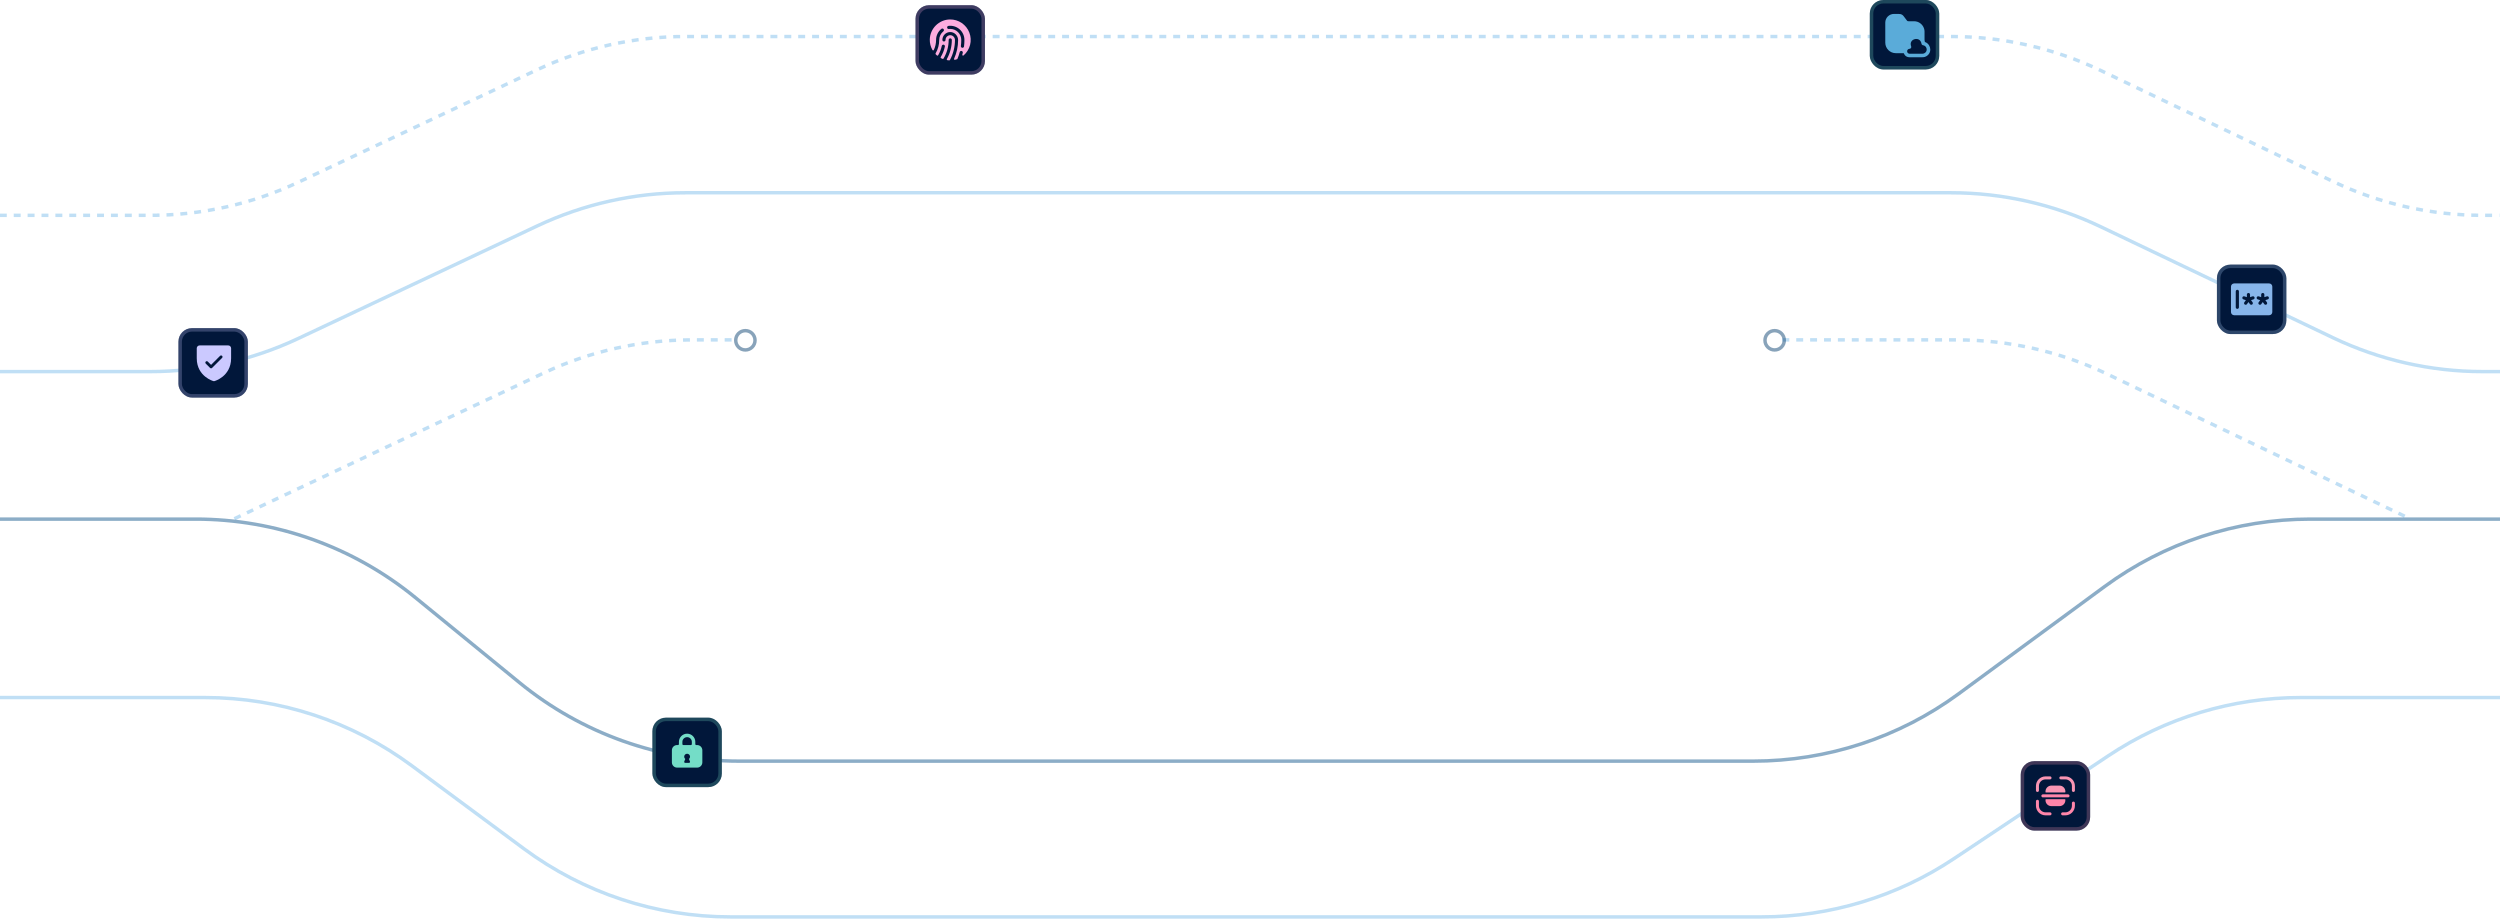 <svg width="1440" height="530" viewBox="0 0 1440 530" fill="none" xmlns="http://www.w3.org/2000/svg">
<path opacity="0.5" d="M-0.098 401.79H118.19C161.055 401.79 202.785 415.561 237.23 441.074L301.738 488.854C336.183 514.367 377.913 528.138 420.777 528.138H1014.59C1054.07 528.138 1092.66 516.457 1125.5 494.567L1214.35 435.361C1247.19 413.471 1285.78 401.79 1325.26 401.79L1440.11 401.79" stroke="#2C93DE" stroke-opacity="0.6" stroke-width="2"/>
<path opacity="0.5" d="M-0.012 299.004L112.612 299.004C158.72 299.004 203.412 314.936 239.124 344.102L299.379 393.315C335.091 422.481 379.783 438.413 425.892 438.413H1009.82C1052.43 438.413 1093.92 424.807 1128.25 399.578L1212.27 337.839C1246.6 312.61 1288.1 299.004 1330.7 299.004H1440.11" stroke="#1B5D90" stroke-width="2"/>
<path opacity="0.5" d="M135 298.78L313.189 214.847C339.846 202.291 368.948 195.78 398.414 195.78H424.401M1026.63 195.78H1127.24C1157.09 195.78 1186.55 202.459 1213.48 215.327L1385.82 297.685" stroke="#2C93DE" stroke-opacity="0.6" stroke-width="2" stroke-dasharray="4 4"/>
<path opacity="0.5" d="M-0.097 214.037H86.556C116.019 214.037 145.118 207.527 171.773 194.974L309.527 130.094C336.182 117.541 365.281 111.031 394.744 111.031H1123.72C1153.56 111.031 1183.03 117.709 1209.95 130.574L1343.72 194.494C1370.65 207.36 1400.11 214.037 1429.95 214.037L1440.11 214.037" stroke="#2C93DE" stroke-opacity="0.6" stroke-width="2"/>
<path opacity="0.5" d="M-0.098 124.028L86.632 124.028C116.095 124.028 145.195 117.519 171.85 104.965L309.59 40.092C336.245 27.538 365.344 21.028 394.808 21.028H1123.74C1153.58 21.028 1183.04 27.706 1209.97 40.572L1343.72 104.485C1370.65 117.351 1400.11 124.028 1429.95 124.028H1439.59" stroke="#2C93DE" stroke-opacity="0.6" stroke-width="2" stroke-dasharray="4 4"/>
<circle opacity="0.5" cx="1022.19" cy="196.011" r="5.558" stroke="#134877" stroke-width="2"/>
<circle opacity="0.5" cx="429.335" cy="196.011" r="5.558" stroke="#134877" stroke-width="2"/>
<rect x="1163.93" y="438.417" width="40" height="40" rx="7.805" fill="#01173A"/>
<rect x="1164.93" y="439.417" width="38" height="38" rx="6.805" stroke="#F995B3" stroke-opacity="0.25" stroke-width="2"/>
<path d="M1173.57 456.173C1173.09 456.173 1172.71 455.791 1172.71 455.309V452.717C1172.71 449.677 1175.19 447.197 1178.23 447.197H1180.82C1181.3 447.197 1181.68 447.579 1181.68 448.061C1181.68 448.544 1181.3 448.925 1180.82 448.925H1178.23C1176.13 448.925 1174.43 450.63 1174.43 452.717V455.309C1174.43 455.791 1174.04 456.173 1173.57 456.173Z" fill="#F995B3"/>
<path d="M1194.28 456.173C1193.81 456.173 1193.42 455.791 1193.42 455.309V452.717C1193.42 450.619 1191.71 448.925 1189.63 448.925H1187.04C1186.55 448.925 1186.17 448.532 1186.17 448.061C1186.17 447.59 1186.55 447.197 1187.04 447.197H1189.63C1192.67 447.197 1195.15 449.677 1195.15 452.717V455.309C1195.15 455.791 1194.77 456.173 1194.28 456.173Z" fill="#F995B3"/>
<path d="M1189.63 469.636H1188.07C1187.6 469.636 1187.2 469.255 1187.2 468.772C1187.2 468.301 1187.58 467.908 1188.07 467.908H1189.63C1191.72 467.908 1193.42 466.203 1193.42 464.116V462.568C1193.42 462.097 1193.8 461.704 1194.28 461.704C1194.75 461.704 1195.15 462.086 1195.15 462.568V464.116C1195.15 467.157 1192.67 469.636 1189.63 469.636Z" fill="#FF86AA"/>
<path d="M1180.82 469.636H1178.23C1175.19 469.636 1172.71 467.157 1172.71 464.116V461.525C1172.71 461.042 1173.09 460.661 1173.57 460.661C1174.05 460.661 1174.43 461.042 1174.43 461.525V464.116C1174.43 466.214 1176.14 467.908 1178.23 467.908H1180.82C1181.29 467.908 1181.68 468.29 1181.68 468.772C1181.68 469.254 1181.3 469.636 1180.82 469.636Z" fill="#FF86AA"/>
<path d="M1191.18 457.553H1189.65H1178.21H1176.68C1176.2 457.553 1175.82 457.945 1175.82 458.417C1175.82 458.888 1176.2 459.28 1176.68 459.28H1178.21H1189.65H1191.18C1191.66 459.28 1192.04 458.888 1192.04 458.417C1192.04 457.945 1191.66 457.553 1191.18 457.553Z" fill="#FF86AA"/>
<path d="M1178.21 460.593V460.963C1178.21 462.826 1179.71 464.329 1181.57 464.329H1186.28C1188.15 464.329 1189.65 462.826 1189.65 460.963V460.593C1189.65 460.458 1189.55 460.357 1189.41 460.357H1178.44C1178.31 460.357 1178.21 460.458 1178.21 460.593Z" fill="#FF86AA"/>
<path d="M1178.21 456.24V455.87C1178.21 454.007 1179.71 452.504 1181.57 452.504H1186.28C1188.15 452.504 1189.65 454.007 1189.65 455.87V456.24C1189.65 456.374 1189.55 456.475 1189.41 456.475H1178.44C1178.31 456.475 1178.21 456.374 1178.21 456.24Z" fill="#F995B3"/>
<rect x="375.777" y="413.376" width="40" height="40" rx="7.805" fill="#01173A"/>
<rect x="376.777" y="414.376" width="38" height="38" rx="6.805" stroke="#74DDC7" stroke-opacity="0.25" stroke-width="2"/>
<path fill-rule="evenodd" clip-rule="evenodd" d="M391.055 427.322C391.055 424.714 393.169 422.6 395.777 422.6C398.386 422.6 400.5 424.714 400.5 427.322V428.649C400.5 428.925 400.724 429.149 401 429.149H401.547C403.204 429.149 404.547 430.492 404.547 432.149V439.146C404.547 440.803 403.204 442.146 401.547 442.146H390.008C388.351 442.146 387.008 440.803 387.008 439.146V432.149C387.008 430.492 388.351 429.149 390.008 429.149H390.555C390.831 429.149 391.055 428.925 391.055 428.649V427.322ZM398.5 428.649C398.5 428.925 398.276 429.149 398 429.149H393.555C393.279 429.149 393.055 428.925 393.055 428.649V427.322C393.055 425.819 394.274 424.6 395.777 424.6C397.281 424.6 398.5 425.819 398.5 427.322V428.649ZM396.833 437.158L397.421 438.634C397.455 438.719 397.467 438.811 397.457 438.902C397.448 438.993 397.416 439.081 397.364 439.156C397.313 439.232 397.244 439.294 397.163 439.337C397.082 439.38 396.991 439.403 396.9 439.403H394.655C394.563 439.403 394.473 439.38 394.392 439.337C394.311 439.295 394.242 439.232 394.191 439.157C394.139 439.081 394.107 438.993 394.097 438.902C394.088 438.811 394.1 438.719 394.134 438.634L394.721 437.158C394.45 436.94 394.253 436.642 394.158 436.307C394.063 435.972 394.074 435.616 394.19 435.287C394.305 434.958 394.52 434.674 394.805 434.473C395.089 434.271 395.429 434.163 395.777 434.163C396.126 434.163 396.466 434.271 396.75 434.473C397.034 434.674 397.249 434.958 397.365 435.287C397.481 435.616 397.492 435.972 397.397 436.307C397.302 436.642 397.105 436.94 396.833 437.158Z" fill="#74DDC7"/>
<rect x="527.34" y="2.989" width="40" height="40" rx="7.805" fill="#01173A"/>
<rect x="528.34" y="3.989" width="38" height="38" rx="6.805" stroke="#FBACDE" stroke-opacity="0.25" stroke-width="2"/>
<path d="M547.162 11.205C540.852 11.302 535.695 16.428 535.558 22.741C535.51 24.864 536.039 26.961 537.09 28.807C537.131 28.879 537.191 28.939 537.264 28.979C537.337 29.019 537.419 29.038 537.502 29.035C537.585 29.032 537.666 29.005 537.735 28.959C537.804 28.913 537.859 28.849 537.894 28.773C538.745 26.966 539.185 24.992 539.182 22.995C539.18 21.771 539.454 20.563 539.984 19.46C540.514 18.357 541.286 17.388 542.243 16.625C542.336 16.551 542.444 16.497 542.559 16.465C542.673 16.433 542.793 16.424 542.911 16.439C543.03 16.453 543.144 16.491 543.247 16.55C543.351 16.608 543.442 16.687 543.516 16.78C543.589 16.874 543.643 16.982 543.675 17.096C543.707 17.211 543.716 17.331 543.701 17.449C543.687 17.567 543.649 17.682 543.591 17.785C543.532 17.889 543.454 17.98 543.36 18.053C542.62 18.648 542.024 19.4 541.615 20.256C541.206 21.112 540.994 22.049 540.996 22.997C540.999 25.718 540.278 28.391 538.906 30.741C538.855 30.828 538.834 30.928 538.847 31.028C538.859 31.127 538.904 31.22 538.975 31.291C539.202 31.517 539.438 31.744 539.683 31.95C539.733 31.992 539.792 32.023 539.855 32.04C539.918 32.058 539.984 32.061 540.049 32.05C540.114 32.039 540.175 32.015 540.229 31.978C540.284 31.941 540.329 31.893 540.363 31.837C541.366 30.172 542.078 28.348 542.469 26.444C542.517 26.208 542.657 26.001 542.857 25.869C543.058 25.736 543.303 25.688 543.538 25.736C543.774 25.784 543.981 25.924 544.113 26.124C544.246 26.325 544.294 26.57 544.246 26.805C543.808 28.954 543 31.01 541.859 32.883C541.826 32.936 541.805 32.995 541.797 33.057C541.789 33.118 541.793 33.181 541.81 33.241C541.827 33.301 541.857 33.357 541.896 33.405C541.935 33.453 541.984 33.492 542.04 33.521C542.32 33.662 542.606 33.794 542.897 33.914C542.998 33.957 543.111 33.962 543.215 33.929C543.319 33.895 543.407 33.825 543.464 33.731C545.411 30.498 546.438 26.795 546.435 23.021C546.433 22.788 546.518 22.563 546.674 22.391C546.831 22.218 547.046 22.111 547.278 22.09C547.402 22.082 547.527 22.099 547.644 22.14C547.762 22.182 547.869 22.247 547.96 22.332C548.051 22.418 548.124 22.52 548.173 22.635C548.223 22.749 548.248 22.872 548.248 22.997C548.252 26.85 547.269 30.64 545.391 34.005C545.355 34.07 545.335 34.142 545.334 34.216C545.332 34.29 545.348 34.363 545.381 34.429C545.414 34.495 545.463 34.553 545.523 34.596C545.583 34.639 545.652 34.666 545.726 34.676C546.069 34.724 546.417 34.756 546.769 34.774C546.854 34.777 546.938 34.756 547.011 34.714C547.085 34.672 547.145 34.61 547.185 34.536C549.069 31.011 550.057 27.076 550.061 23.08C550.066 21.578 548.894 20.305 547.393 20.276C547.032 20.27 546.674 20.335 546.338 20.468C546.003 20.601 545.697 20.799 545.439 21.052C545.181 21.304 544.976 21.606 544.836 21.938C544.696 22.271 544.623 22.628 544.622 22.989C544.62 23.215 544.535 23.433 544.383 23.6C544.23 23.768 544.021 23.873 543.796 23.895C543.67 23.907 543.544 23.892 543.424 23.851C543.305 23.811 543.195 23.745 543.102 23.66C543.01 23.575 542.935 23.471 542.885 23.355C542.834 23.24 542.809 23.115 542.809 22.989C542.809 22.39 542.928 21.797 543.159 21.244C543.389 20.691 543.727 20.189 544.153 19.767C544.579 19.346 545.084 19.013 545.64 18.788C546.195 18.563 546.79 18.451 547.389 18.457C549.882 18.483 551.885 20.629 551.872 23.12C551.861 26.816 551.069 30.468 549.547 33.836C549.513 33.913 549.501 33.999 549.512 34.083C549.524 34.167 549.559 34.246 549.614 34.311C549.669 34.376 549.74 34.425 549.821 34.451C549.902 34.477 549.988 34.48 550.071 34.46C550.464 34.367 550.852 34.253 551.233 34.12C551.293 34.099 551.347 34.066 551.393 34.022C551.439 33.979 551.475 33.927 551.5 33.868C552.027 32.618 552.462 31.33 552.8 30.016C552.83 29.901 552.882 29.793 552.954 29.697C553.025 29.602 553.115 29.522 553.218 29.462C553.32 29.401 553.434 29.361 553.552 29.345C553.67 29.328 553.79 29.335 553.905 29.365C554.02 29.394 554.129 29.447 554.224 29.518C554.319 29.59 554.399 29.68 554.459 29.782C554.52 29.885 554.56 29.998 554.576 30.116C554.593 30.234 554.586 30.354 554.556 30.469C554.472 30.799 554.381 31.128 554.285 31.455C554.256 31.549 554.259 31.65 554.293 31.742C554.327 31.835 554.39 31.914 554.473 31.967C554.555 32.02 554.653 32.045 554.751 32.038C554.849 32.031 554.942 31.992 555.016 31.927C556.854 30.35 558.161 28.244 558.759 25.897C559.357 23.55 559.217 21.076 558.358 18.811C557.5 16.547 555.965 14.601 553.961 13.241C551.958 11.88 549.584 11.169 547.162 11.205ZM555.273 26.737C555.245 26.956 555.139 27.157 554.973 27.303C554.808 27.449 554.596 27.53 554.375 27.53C554.337 27.53 554.299 27.528 554.262 27.523C554.144 27.509 554.03 27.471 553.926 27.412C553.823 27.353 553.732 27.275 553.659 27.181C553.585 27.087 553.531 26.979 553.5 26.864C553.468 26.75 553.46 26.63 553.474 26.512C553.619 25.346 553.692 24.173 553.692 22.999C553.69 21.317 553.02 19.705 551.831 18.515C550.641 17.326 549.029 16.657 547.347 16.654C547.082 16.654 546.817 16.67 546.554 16.703C546.315 16.733 546.074 16.667 545.884 16.519C545.694 16.372 545.57 16.155 545.54 15.916C545.51 15.677 545.576 15.436 545.724 15.246C545.871 15.056 546.088 14.933 546.327 14.902C547.476 14.76 548.641 14.863 549.747 15.204C550.853 15.546 551.874 16.119 552.741 16.884C553.609 17.65 554.304 18.592 554.781 19.646C555.257 20.701 555.504 21.845 555.505 23.003C555.505 24.251 555.427 25.498 555.273 26.737Z" fill="#FBACDE"/>
<rect x="1276.95" y="152.414" width="40" height="40" rx="7.805" fill="#01173A"/>
<rect x="1277.95" y="153.414" width="38" height="38" rx="6.805" stroke="#B2D6FE" stroke-opacity="0.25" stroke-width="2"/>
<path d="M1307.02 163.255H1286.87C1286.39 163.255 1285.92 163.448 1285.58 163.791C1285.23 164.135 1285.04 164.601 1285.04 165.087V179.742C1285.04 180.228 1285.23 180.694 1285.58 181.037C1285.92 181.381 1286.39 181.574 1286.87 181.574H1307.02C1307.51 181.574 1307.97 181.381 1308.32 181.037C1308.66 180.694 1308.85 180.228 1308.85 179.742V165.087C1308.85 164.601 1308.66 164.135 1308.32 163.791C1307.97 163.448 1307.51 163.255 1307.02 163.255ZM1289.62 176.994C1289.62 177.237 1289.52 177.47 1289.35 177.642C1289.18 177.813 1288.95 177.91 1288.7 177.91C1288.46 177.91 1288.23 177.813 1288.06 177.642C1287.88 177.47 1287.79 177.237 1287.79 176.994V167.835C1287.79 167.592 1287.88 167.359 1288.06 167.187C1288.23 167.015 1288.46 166.919 1288.7 166.919C1288.95 166.919 1289.18 167.015 1289.35 167.187C1289.52 167.359 1289.62 167.592 1289.62 167.835V176.994ZM1298.01 172.436L1296.6 172.894L1297.47 174.096C1297.54 174.194 1297.59 174.305 1297.62 174.422C1297.65 174.539 1297.65 174.661 1297.63 174.78C1297.61 174.899 1297.57 175.014 1297.51 175.116C1297.45 175.219 1297.36 175.308 1297.27 175.379C1297.17 175.45 1297.06 175.501 1296.94 175.529C1296.82 175.557 1296.7 175.561 1296.58 175.542C1296.46 175.523 1296.35 175.481 1296.25 175.417C1296.14 175.354 1296.05 175.271 1295.98 175.174L1295.11 173.973L1294.24 175.176C1294.1 175.373 1293.88 175.506 1293.64 175.544C1293.4 175.583 1293.16 175.524 1292.96 175.381C1292.76 175.238 1292.63 175.023 1292.59 174.782C1292.55 174.542 1292.61 174.296 1292.75 174.098L1293.63 172.896L1292.21 172.438C1292.1 172.401 1291.99 172.341 1291.9 172.263C1291.81 172.184 1291.73 172.088 1291.68 171.981C1291.57 171.764 1291.55 171.512 1291.63 171.281C1291.67 171.167 1291.72 171.061 1291.8 170.97C1291.88 170.879 1291.98 170.804 1292.08 170.75C1292.3 170.64 1292.55 170.621 1292.78 170.697L1294.2 171.155V169.666C1294.2 169.424 1294.29 169.191 1294.47 169.019C1294.64 168.847 1294.87 168.751 1295.11 168.751C1295.36 168.751 1295.59 168.847 1295.76 169.019C1295.93 169.191 1296.03 169.424 1296.03 169.666V171.155L1297.44 170.697C1297.56 170.659 1297.68 170.645 1297.8 170.654C1297.92 170.663 1298.04 170.695 1298.14 170.75C1298.25 170.804 1298.35 170.879 1298.43 170.97C1298.5 171.061 1298.56 171.167 1298.6 171.281C1298.64 171.396 1298.65 171.516 1298.64 171.636C1298.64 171.756 1298.6 171.873 1298.55 171.981C1298.49 172.088 1298.42 172.184 1298.33 172.263C1298.24 172.341 1298.13 172.401 1298.02 172.438L1298.01 172.436ZM1306.25 172.436L1304.84 172.894L1305.71 174.096C1305.78 174.194 1305.84 174.305 1305.86 174.422C1305.89 174.539 1305.9 174.661 1305.88 174.78C1305.86 174.899 1305.82 175.014 1305.75 175.116C1305.69 175.219 1305.61 175.308 1305.51 175.379C1305.41 175.45 1305.3 175.501 1305.18 175.529C1305.07 175.557 1304.94 175.561 1304.82 175.542C1304.71 175.523 1304.59 175.481 1304.49 175.417C1304.39 175.354 1304.3 175.271 1304.23 175.174L1303.36 173.973L1302.48 175.176C1302.34 175.373 1302.13 175.506 1301.89 175.544C1301.64 175.583 1301.4 175.524 1301.2 175.381C1301 175.238 1300.87 175.023 1300.83 174.782C1300.79 174.542 1300.85 174.296 1301 174.098L1301.87 172.896L1300.46 172.438C1300.34 172.401 1300.24 172.341 1300.14 172.263C1300.05 172.184 1299.98 172.088 1299.92 171.981C1299.81 171.764 1299.8 171.512 1299.87 171.281C1299.91 171.167 1299.97 171.061 1300.05 170.97C1300.13 170.879 1300.22 170.804 1300.33 170.75C1300.55 170.64 1300.8 170.621 1301.03 170.697L1302.44 171.155V169.666C1302.44 169.424 1302.54 169.191 1302.71 169.019C1302.88 168.847 1303.11 168.751 1303.36 168.751C1303.6 168.751 1303.83 168.847 1304.01 169.019C1304.18 169.191 1304.27 169.424 1304.27 169.666V171.155L1305.69 170.697C1305.8 170.659 1305.92 170.645 1306.04 170.654C1306.16 170.663 1306.28 170.695 1306.39 170.75C1306.49 170.804 1306.59 170.879 1306.67 170.97C1306.75 171.061 1306.81 171.167 1306.84 171.281C1306.88 171.396 1306.9 171.516 1306.89 171.636C1306.88 171.756 1306.85 171.873 1306.79 171.981C1306.74 172.088 1306.66 172.184 1306.57 172.263C1306.48 172.341 1306.37 172.401 1306.26 172.438L1306.25 172.436Z" fill="#87B5EA"/>
<rect x="1077" width="40" height="40" rx="7.805" fill="#01173A"/>
<rect x="1078" y="1" width="38" height="38" rx="6.805" stroke="#74DDC7" stroke-opacity="0.25" stroke-width="2"/>
<path d="M1108.53 18.023C1108.51 17.481 1108.42 16.95 1108.25 16.441C1107.47 13.998 1105.19 12.235 1102.5 12.235H1099.34C1098.69 12.235 1098.64 12.167 1098.29 11.703L1096.71 9.6C1095.97 8.617 1095.4 8.018 1093.55 8.018H1090.92C1088.16 8.018 1085.92 10.256 1085.92 13.015V16.429V24.581C1085.92 27.916 1088.64 30.63 1091.97 30.63H1102.49C1105.82 30.63 1108.53 27.916 1108.53 24.581V18.272C1108.55 18.204 1108.55 18.103 1108.53 18.023Z" fill="#5AABD9"/>
<mask id="path-29-outside-1_10622_498" maskUnits="userSpaceOnUse" x="1095.47" y="19.404" width="17" height="14" fill="black">
<rect fill="white" x="1095.47" y="19.404" width="17" height="14"/>
<path d="M1099.81 27.08C1096.69 27.299 1096.69 31.763 1099.81 31.982H1107.24C1108.14 31.982 1109 31.661 1109.67 31.063C1111.86 29.181 1110.69 25.387 1107.8 25.037C1106.76 18.88 1097.71 21.215 1099.86 27.08"/>
</mask>
<path d="M1099.81 27.08C1096.69 27.299 1096.69 31.763 1099.81 31.982H1107.24C1108.14 31.982 1109 31.661 1109.67 31.063C1111.86 29.181 1110.69 25.387 1107.8 25.037C1106.76 18.88 1097.71 21.215 1099.86 27.08" fill="#01173A"/>
<path d="M1099.89 28.108C1100.45 28.068 1100.88 27.576 1100.84 27.008C1100.8 26.44 1100.31 26.012 1099.74 26.052L1099.89 28.108ZM1099.81 31.982L1099.74 33.01C1099.77 33.012 1099.79 33.013 1099.81 33.013V31.982ZM1109.67 31.063L1109 30.281C1108.99 30.286 1108.99 30.291 1108.98 30.296L1109.67 31.063ZM1107.8 25.037L1106.79 25.209C1106.86 25.659 1107.22 26.005 1107.68 26.06L1107.8 25.037ZM1098.89 27.434C1099.09 27.969 1099.68 28.243 1100.21 28.048C1100.75 27.852 1101.02 27.26 1100.83 26.725L1098.89 27.434ZM1099.74 26.052C1095.34 26.36 1095.34 32.702 1099.74 33.01L1099.89 30.954C1098.04 30.825 1098.04 28.237 1099.89 28.108L1099.74 26.052ZM1099.81 33.013H1107.24V30.952H1099.81V33.013ZM1107.24 33.013C1108.39 33.013 1109.5 32.603 1110.36 31.83L1108.98 30.296C1108.51 30.72 1107.9 30.952 1107.24 30.952V33.013ZM1110.34 31.845C1113.23 29.367 1111.69 24.47 1107.93 24.014L1107.68 26.06C1109.7 26.305 1110.5 28.995 1109 30.281L1110.34 31.845ZM1108.82 24.866C1108.51 23.053 1107.59 21.765 1106.34 21.042C1105.11 20.334 1103.67 20.221 1102.38 20.552C1101.09 20.884 1099.88 21.68 1099.16 22.894C1098.42 24.135 1098.26 25.708 1098.89 27.434L1100.83 26.725C1100.38 25.52 1100.54 24.601 1100.93 23.947C1101.34 23.266 1102.05 22.764 1102.89 22.548C1103.73 22.332 1104.61 22.424 1105.3 22.826C1105.98 23.214 1106.57 23.943 1106.79 25.209L1108.82 24.866Z" fill="#5AABD9" mask="url(#path-29-outside-1_10622_498)"/>
<rect x="102.773" y="189" width="40" height="40" rx="7.805" fill="#01173A"/>
<rect x="103.773" y="190" width="38" height="38" rx="6.805" stroke="#CBC9FF" stroke-opacity="0.25" stroke-width="2"/>
<path d="M131.468 198.963H114.977C114.54 198.963 114.12 199.137 113.811 199.446C113.502 199.755 113.328 200.175 113.328 200.612V206.384C113.328 211.818 115.958 215.111 118.165 216.916C120.542 218.86 122.906 219.52 123.009 219.548C123.151 219.586 123.3 219.586 123.442 219.548C123.545 219.52 125.907 218.86 128.286 216.916C130.487 215.111 133.117 211.818 133.117 206.384V200.612C133.117 200.175 132.943 199.755 132.634 199.446C132.325 199.137 131.905 198.963 131.468 198.963ZM127.931 206.143L122.159 211.914C122.082 211.991 121.991 212.052 121.891 212.093C121.791 212.135 121.684 212.156 121.576 212.156C121.467 212.156 121.36 212.135 121.26 212.093C121.16 212.052 121.069 211.991 120.992 211.914L118.519 209.441C118.364 209.286 118.277 209.076 118.277 208.857C118.277 208.639 118.364 208.429 118.519 208.274C118.673 208.119 118.883 208.032 119.102 208.032C119.321 208.032 119.531 208.119 119.685 208.274L121.574 210.165L126.762 204.976C126.839 204.899 126.93 204.839 127.03 204.797C127.13 204.756 127.237 204.734 127.345 204.734C127.454 204.734 127.561 204.756 127.661 204.797C127.761 204.839 127.852 204.899 127.929 204.976C128.005 205.052 128.066 205.143 128.108 205.244C128.149 205.344 128.17 205.451 128.17 205.559C128.17 205.668 128.149 205.775 128.108 205.875C128.066 205.975 128.005 206.066 127.929 206.143H127.931Z" fill="#CBC9FF"/>
</svg>
